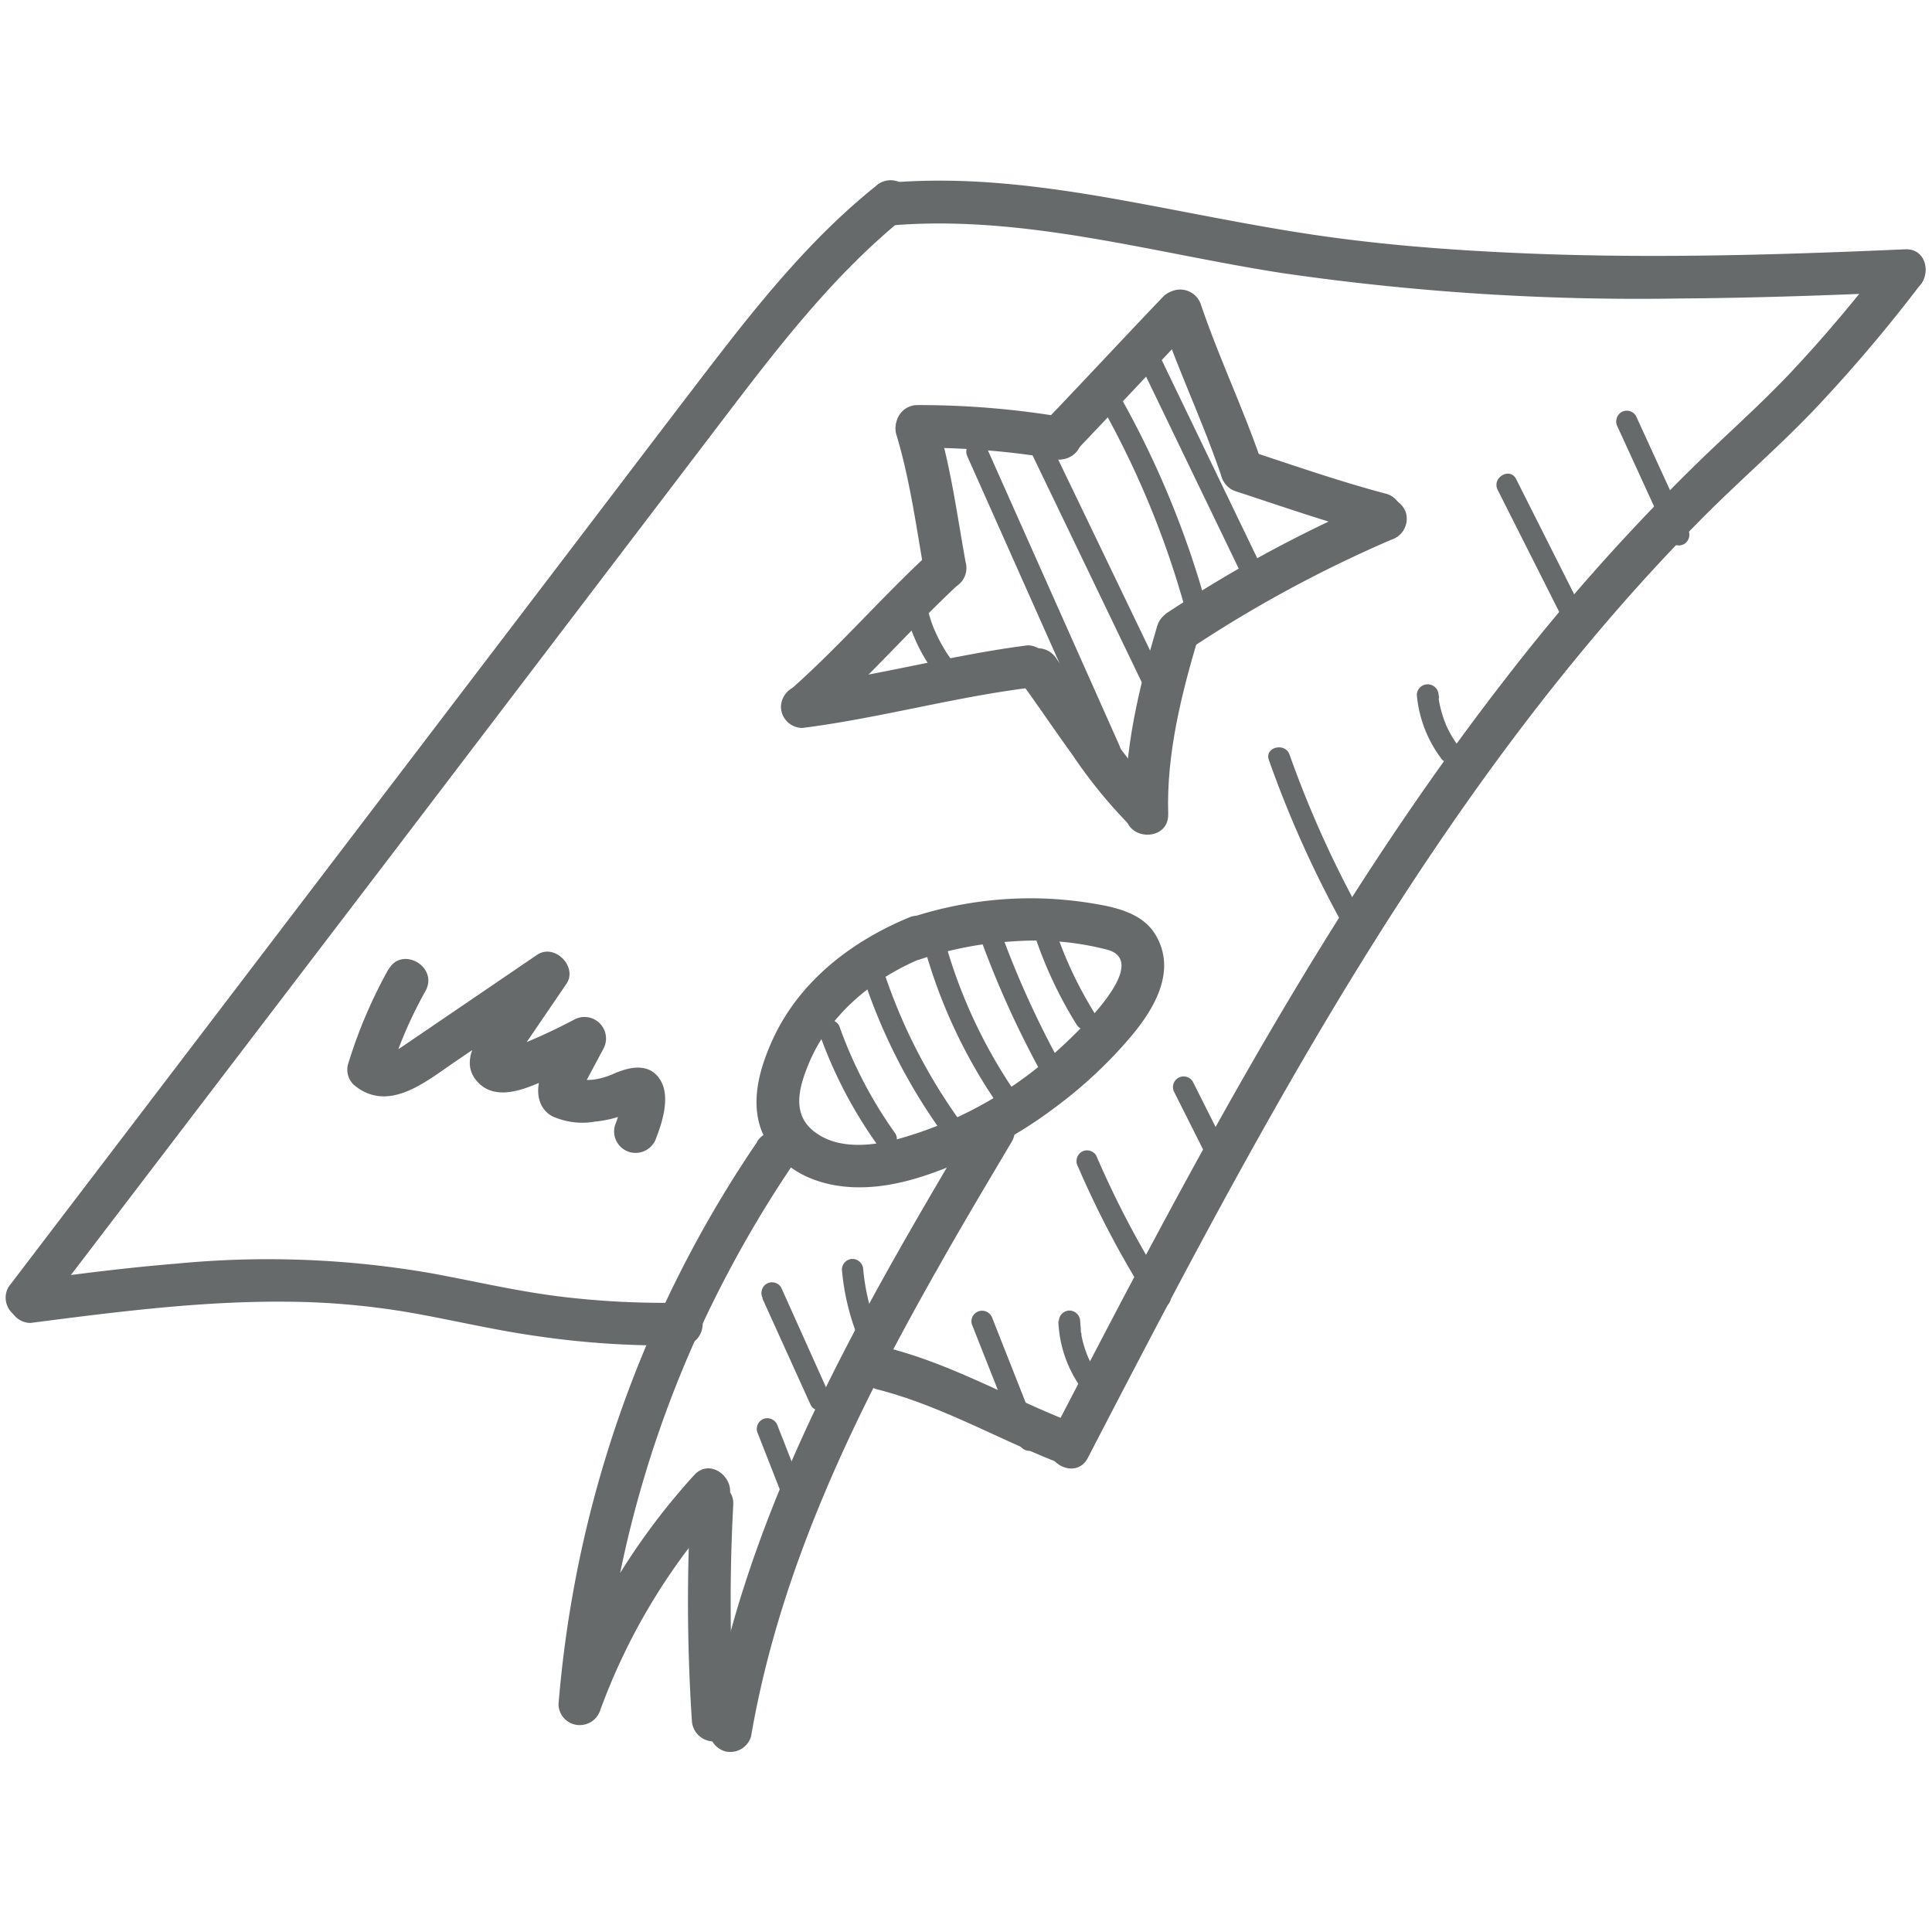 <svg id="Layer_1" data-name="Layer 1" xmlns="http://www.w3.org/2000/svg" viewBox="0 0 226.36 226.36"><defs><style>.cls-1{fill:#666a6b;}</style></defs><g id="Warranty"><path class="cls-1" d="M5.32,153.3,45,101.3,84.44,49.5C91,40.89,97.62,32.18,106.11,25.36a2.5,2.5,0,0,0,0-3.53,2.54,2.54,0,0,0-3.53,0C94.89,28,88.73,35.73,82.76,43.51,76.21,52.06,69.71,60.64,63.18,69.2L23.39,121.41,1,150.78a2.51,2.51,0,0,0,.9,3.42,2.56,2.56,0,0,0,3.42-.9Z"/><path class="cls-1" d="M104.67,26.39c15.39-1.21,30.34,3.23,45.4,5.58a289.6,289.6,0,0,0,46.8,3c8.78-.06,17.56-.37,26.34-.76,3.2-.14,3.22-5.14,0-5-15.6.69-31.22,1.14-46.82.37-7.71-.37-15.42-1-23.06-2.16s-15.19-2.78-22.79-4.13c-8.53-1.5-17.2-2.6-25.87-1.92a2.57,2.57,0,0,0-2.5,2.5,2.51,2.51,0,0,0,2.5,2.5Z"/><path class="cls-1" d="M220.84,30.6A166.16,166.16,0,0,1,210,43.44c-3.8,4.06-8,7.7-11.93,11.59a241.59,241.59,0,0,0-21.65,24.45c-13.6,17.5-25.14,36.46-35.82,55.85-6,10.89-11.73,21.92-17.46,32.95-1.48,2.85,2.84,5.38,4.32,2.52,10.2-19.65,20.44-39.31,32.1-58.14,11.53-18.61,24.48-36.43,39.93-52,4.3-4.33,8.93-8.31,13.13-12.72a177.35,177.35,0,0,0,12.55-14.82,2.51,2.51,0,0,0-.9-3.42,2.56,2.56,0,0,0-3.42.9Z"/><path class="cls-1" d="M106.84,107.36c-6.8,2.74-13,7.4-16.19,14.18-1.77,3.77-3.1,8.44-.76,12.27s6.67,5.32,10.83,5.3c4.48,0,8.84-1.64,12.88-3.44a51.52,51.52,0,0,0,10.06-5.95,52.73,52.73,0,0,0,9-8.46c2.66-3.22,5.15-7.51,2.79-11.63-1.25-2.17-3.56-3-5.89-3.5a46,46,0,0,0-7.75-.87,45,45,0,0,0-15.39,2.34c-3,1-1.73,5.85,1.33,4.82a41,41,0,0,1,11.06-2.13,33.81,33.81,0,0,1,11,1c5.74,1.72-5.77,11.75-7.56,13.23a45.78,45.78,0,0,1-17.28,9c-3.07.78-6.86,1.14-9.55-.92s-1.8-5.17-.74-7.8c2.39-5.93,7.7-10.26,13.52-12.61a2.59,2.59,0,0,0,1.75-3.08,2.52,2.52,0,0,0-3.08-1.74Z"/><path class="cls-1" d="M88.72,133.78a136.53,136.53,0,0,0-21.11,50.31,138.44,138.44,0,0,0-2.17,15.55,2.47,2.47,0,0,0,2.16,2.46,2.54,2.54,0,0,0,2.75-1.79,72.47,72.47,0,0,1,14.52-23.95c2.16-2.37-1.37-5.92-3.54-3.53A78.58,78.58,0,0,0,65.53,199l4.91.66a131.66,131.66,0,0,1,14.72-50.28A135,135,0,0,1,93,136.3a2.52,2.52,0,0,0-.89-3.42,2.55,2.55,0,0,0-3.42.9Z"/><path class="cls-1" d="M80.91,176.32a212,212,0,0,0,.15,25.21,2.56,2.56,0,0,0,2.5,2.5,2.51,2.51,0,0,0,2.5-2.5,212,212,0,0,1-.15-25.21c.18-3.22-4.82-3.21-5,0Z"/><path class="cls-1" d="M88,203.43c3.37-19.63,12.14-37.67,21.89-54.86,2.82-5,5.72-9.87,8.63-14.77,1.64-2.78-2.68-5.29-4.32-2.53-10.31,17.4-20.69,35-26.95,54.39a119.06,119.06,0,0,0-4.08,16.45,2.58,2.58,0,0,0,1.75,3.07A2.53,2.53,0,0,0,88,203.43Z"/><path class="cls-1" d="M3.58,155c9.92-1.28,19.88-2.57,29.9-2.49a89,89,0,0,1,14.93,1.34c4.81.86,9.58,2,14.42,2.68a102.8,102.8,0,0,0,17.09,1.09c3.21-.07,3.22-5.07,0-5a99.6,99.6,0,0,1-14.75-.77c-4.86-.63-9.65-1.75-14.47-2.64a111.53,111.53,0,0,0-30-1.16C15,148.51,9.28,149.24,3.58,150a2.58,2.58,0,0,0-2.5,2.5,2.51,2.51,0,0,0,2.5,2.5Z"/><path class="cls-1" d="M102.73,162.77c7.38,1.87,14.06,5.76,21.1,8.53a2.52,2.52,0,0,0,3.08-1.74,2.57,2.57,0,0,0-1.75-3.08c-7-2.77-13.72-6.66-21.1-8.54-3.12-.79-4.45,4-1.33,4.83Z"/><path class="cls-1" d="M45.53,113.53a57.05,57.05,0,0,0-4.74,11.12,2.43,2.43,0,0,0,.64,2.43c4,3.41,8.42-.32,11.81-2.63l12.22-8.31L62,112.72l-4.65,6.83c-1.45,2.13-3.63,5-1.25,7.36,1.71,1.7,4.25,1.08,6.23.3a77.52,77.52,0,0,0,7.42-3.39l-3.42-3.42c-.9,1.68-1.86,3.34-2.69,5s-1,4.16,1,5.35a8.51,8.51,0,0,0,5.08.66,13.42,13.42,0,0,0,2.75-.56,14.66,14.66,0,0,0,1.59-.64c.54-.24.85-.14.22-.31l-1.1-.64c-.44-.36-.12-1.06-.36-.27-.08.28-.09.6-.15.9a13.61,13.61,0,0,1-.61,1.94A2.52,2.52,0,0,0,73.84,135a2.55,2.55,0,0,0,3.07-1.75c.71-1.82,1.55-4.61.59-6.47-1.2-2.31-3.6-1.85-5.54-1a9.09,9.09,0,0,1-2.45.72,8.91,8.91,0,0,1-1.46,0,5,5,0,0,0-.91-.08c.25,1.38.56,1.84.94,1.37l.21-.41c.3-.54.58-1.09.87-1.63l1.53-2.86a2.52,2.52,0,0,0-3.43-3.42c-1.65.87-3.33,1.68-5.05,2.41-.77.33-1.57.68-2.37.94-1.48.48,0-.21.13.8V125a5.52,5.52,0,0,1,1.19-2.1l1.78-2.61,3.41-5c1.39-2-1.37-4.81-3.42-3.42l-10.18,6.93-4.88,3.32c-.38.26-2.53,1.8-2.9,1.48l.64,2.43a50.48,50.48,0,0,1,4.24-9.92c1.57-2.81-2.75-5.34-4.32-2.53Z"/><path class="cls-1" d="M136.26,34.78c-4.69,4.9-9.3,9.88-14,14.78a2.5,2.5,0,0,0,3.54,3.54c4.69-4.9,9.3-9.89,14-14.79a2.5,2.5,0,1,0-3.54-3.53Z"/><path class="cls-1" d="M135.91,37.1c2.13,6.27,5,12.26,7.14,18.54a2.5,2.5,0,0,0,4.82-1.33c-2.13-6.28-5-12.27-7.14-18.54A2.56,2.56,0,0,0,137.66,34a2.53,2.53,0,0,0-1.75,3.08Z"/><path class="cls-1" d="M124.9,48.93a101.74,101.74,0,0,0-17.42-1.47,2.5,2.5,0,0,0,0,5,94.06,94.06,0,0,1,16.09,1.29A2.56,2.56,0,0,0,126.64,52a2.53,2.53,0,0,0-1.74-3.08Z"/><path class="cls-1" d="M105,50.85c1.62,5.34,2.35,10.89,3.32,16.37a2.5,2.5,0,1,0,4.82-1.33c-1-5.48-1.7-11-3.32-16.37a2.55,2.55,0,0,0-3.08-1.74A2.52,2.52,0,0,0,105,50.85Z"/><path class="cls-1" d="M144.88,57.59c5.38,1.76,10.73,3.64,16.2,5.08a2.5,2.5,0,1,0,1.33-4.82c-5.47-1.44-10.82-3.32-16.2-5.08a2.5,2.5,0,0,0-1.33,4.82Z"/><path class="cls-1" d="M161.65,58.42a153.79,153.79,0,0,0-24.81,13.32c-2.69,1.75-.19,6.08,2.52,4.32A148.65,148.65,0,0,1,163,63.24a2.58,2.58,0,0,0,1.75-3.07,2.52,2.52,0,0,0-3.08-1.75Z"/><path class="cls-1" d="M108.91,64.79c-5.59,5.15-10.57,10.95-16.28,16a2.5,2.5,0,1,0,3.53,3.54c5.72-5,10.69-10.81,16.28-16a2.5,2.5,0,0,0-3.53-3.54Z"/><path class="cls-1" d="M94,85.29c8.87-1.12,17.53-3.55,26.41-4.68a2.57,2.57,0,0,0,2.5-2.5,2.52,2.52,0,0,0-2.5-2.5c-8.88,1.13-17.54,3.56-26.41,4.68a2.58,2.58,0,0,0-2.5,2.5,2.51,2.51,0,0,0,2.5,2.5Z"/><path class="cls-1" d="M119.45,79.69c2.1,2.86,4.07,5.81,6.15,8.68a58.4,58.4,0,0,0,6.94,8.5,2.5,2.5,0,0,0,3.54-3.53,34.6,34.6,0,0,1-3.14-3.49l-.43-.54a4.86,4.86,0,0,1-.31-.39l-.24-.31-.44-.58c-.59-.79-1.17-1.58-1.75-2.38-2-2.81-4-5.69-6-8.49a2.57,2.57,0,0,0-3.42-.89,2.51,2.51,0,0,0-.89,3.42Z"/><path class="cls-1" d="M136.87,95.33c-.21-7,1.55-14,3.52-20.62.92-3.09-3.91-4.41-4.82-1.33-2.09,7.07-3.92,14.53-3.7,22,.09,3.21,5.09,3.23,5,0Z"/><path class="cls-1" d="M96,121.08a52.65,52.65,0,0,0,6.76,13,1.29,1.29,0,0,0,1.71.45,1.26,1.26,0,0,0,.44-1.71,51,51,0,0,1-6.5-12.4,1.25,1.25,0,0,0-2.41.67Z"/><path class="cls-1" d="M100.94,113.88a66.67,66.67,0,0,0,9.92,19.46c1,1.28,3.12,0,2.16-1.26a64.82,64.82,0,0,1-9.67-18.86c-.49-1.53-2.9-.88-2.41.66Z"/><path class="cls-1" d="M108.14,110.39a61.46,61.46,0,0,0,9.26,19.72c.92,1.3,3.09,0,2.15-1.26a59.84,59.84,0,0,1-9-19.13,1.25,1.25,0,0,0-2.41.67Z"/><path class="cls-1" d="M114.37,108.53a113.25,113.25,0,0,0,7.82,17.5c.77,1.4,2.93.14,2.15-1.27a109.76,109.76,0,0,1-7.56-16.9c-.52-1.51-2.94-.86-2.41.67Z"/><path class="cls-1" d="M120.48,107.14a49.08,49.08,0,0,0,5.66,12.91c.85,1.36,3,.11,2.16-1.26a46.65,46.65,0,0,1-5.41-12.31,1.25,1.25,0,0,0-2.41.66Z"/><path class="cls-1" d="M88.71,167.74l2.62,6.69a1.25,1.25,0,1,0,2.41-.67l-2.62-6.68a1.29,1.29,0,0,0-1.54-.88,1.27,1.27,0,0,0-.87,1.54Z"/><path class="cls-1" d="M89.32,152.12,95,164.65a1.25,1.25,0,1,0,2.16-1.26l-5.63-12.53a1.25,1.25,0,0,0-1.71-.45,1.28,1.28,0,0,0-.45,1.71Z"/><path class="cls-1" d="M98.64,148.75a27.94,27.94,0,0,0,2.17,8.63,1.26,1.26,0,0,0,1.71.45,1.28,1.28,0,0,0,.45-1.71,25.22,25.22,0,0,1-1.83-7.37,1.28,1.28,0,0,0-1.25-1.25,1.26,1.26,0,0,0-1.25,1.25Z"/><path class="cls-1" d="M113.86,155.14l5.51,13.94a1.3,1.3,0,0,0,1.54.87,1.26,1.26,0,0,0,.87-1.54l-5.5-13.93a1.28,1.28,0,0,0-1.54-.87,1.25,1.25,0,0,0-.88,1.53Z"/><path class="cls-1" d="M124,154.75a14.34,14.34,0,0,0,2.77,8,1.28,1.28,0,0,0,1.71.44,1.26,1.26,0,0,0,.45-1.71,12.52,12.52,0,0,1-1-1.58,9.67,9.67,0,0,1-.72-1.6,12.55,12.55,0,0,1-.5-1.82c0-.14,0-.29-.08-.43a1.87,1.87,0,0,0,0-.25c0,.12,0,.11,0,0,0-.34-.06-.67-.07-1a1.28,1.28,0,0,0-1.25-1.25,1.26,1.26,0,0,0-1.25,1.25Z"/><path class="cls-1" d="M126.29,136.66a112.67,112.67,0,0,0,8.52,16.06c.86,1.35,3,.1,2.16-1.26a111.3,111.3,0,0,1-8.53-16.07,1.26,1.26,0,0,0-1.71-.44,1.28,1.28,0,0,0-.44,1.71Z"/><path class="cls-1" d="M137.6,128l4.42,8.79a1.27,1.27,0,0,0,1.71.45,1.28,1.28,0,0,0,.45-1.71l-4.42-8.79A1.25,1.25,0,1,0,137.6,128Z"/><path class="cls-1" d="M148.68,89.08a128.38,128.38,0,0,0,8.13,18.3c.77,1.42,2.93.16,2.16-1.26a124.42,124.42,0,0,1-7.88-17.7c-.53-1.51-3-.86-2.41.66Z"/><path class="cls-1" d="M166,81.42a14.58,14.58,0,0,0,2.77,7.33,1.25,1.25,0,0,0,2.16-1.26,13.85,13.85,0,0,1-1-1.53c-.12-.23-.25-.47-.36-.7s-.13-.28-.19-.42-.06-.14,0,0c0-.07-.05-.14-.08-.22a11.7,11.7,0,0,1-.51-1.62c-.08-.3-.14-.59-.19-.89,0,0-.08-.52,0-.23,0-.15,0-.3-.05-.45a1.27,1.27,0,0,0-1.25-1.25A1.26,1.26,0,0,0,166,81.42Z"/><path class="cls-1" d="M175.47,57.39l8.72,17.3c.72,1.44,2.88.18,2.16-1.26l-8.72-17.31c-.72-1.43-2.88-.17-2.16,1.27Z"/><path class="cls-1" d="M189.52,50l6.09,13.29a1.26,1.26,0,0,0,1.71.45,1.28,1.28,0,0,0,.45-1.71l-6.09-13.29a1.25,1.25,0,0,0-1.71-.45,1.28,1.28,0,0,0-.45,1.71Z"/><path class="cls-1" d="M106,71.08a19.54,19.54,0,0,0,3.43,7.65,1.29,1.29,0,0,0,1.71.45,1.27,1.27,0,0,0,.45-1.72,17.91,17.91,0,0,1-2-3.43l-.18-.4c.07.17-.1-.25-.11-.29-.13-.32-.24-.64-.34-1a18.84,18.84,0,0,1-.52-2,1.25,1.25,0,1,0-2.41.66Z"/><path class="cls-1" d="M113.33,53.45,129,88.62c.66,1.47,2.81.2,2.16-1.26L115.49,52.19c-.66-1.47-2.81-.2-2.16,1.26Z"/><path class="cls-1" d="M120.7,52.77l13.06,27.14c.7,1.45,2.86.18,2.16-1.26L122.86,51.51c-.7-1.45-2.86-.19-2.16,1.26Z"/><path class="cls-1" d="M128.91,47.32a105.91,105.91,0,0,1,9.7,23.12,1.25,1.25,0,0,0,2.41-.67,109.15,109.15,0,0,0-10-23.71,1.25,1.25,0,0,0-2.16,1.26Z"/><path class="cls-1" d="M133.9,43.34l11.58,24c.69,1.45,2.85.19,2.15-1.26l-11.57-24c-.7-1.45-2.85-.19-2.16,1.26Z"/></g></svg>